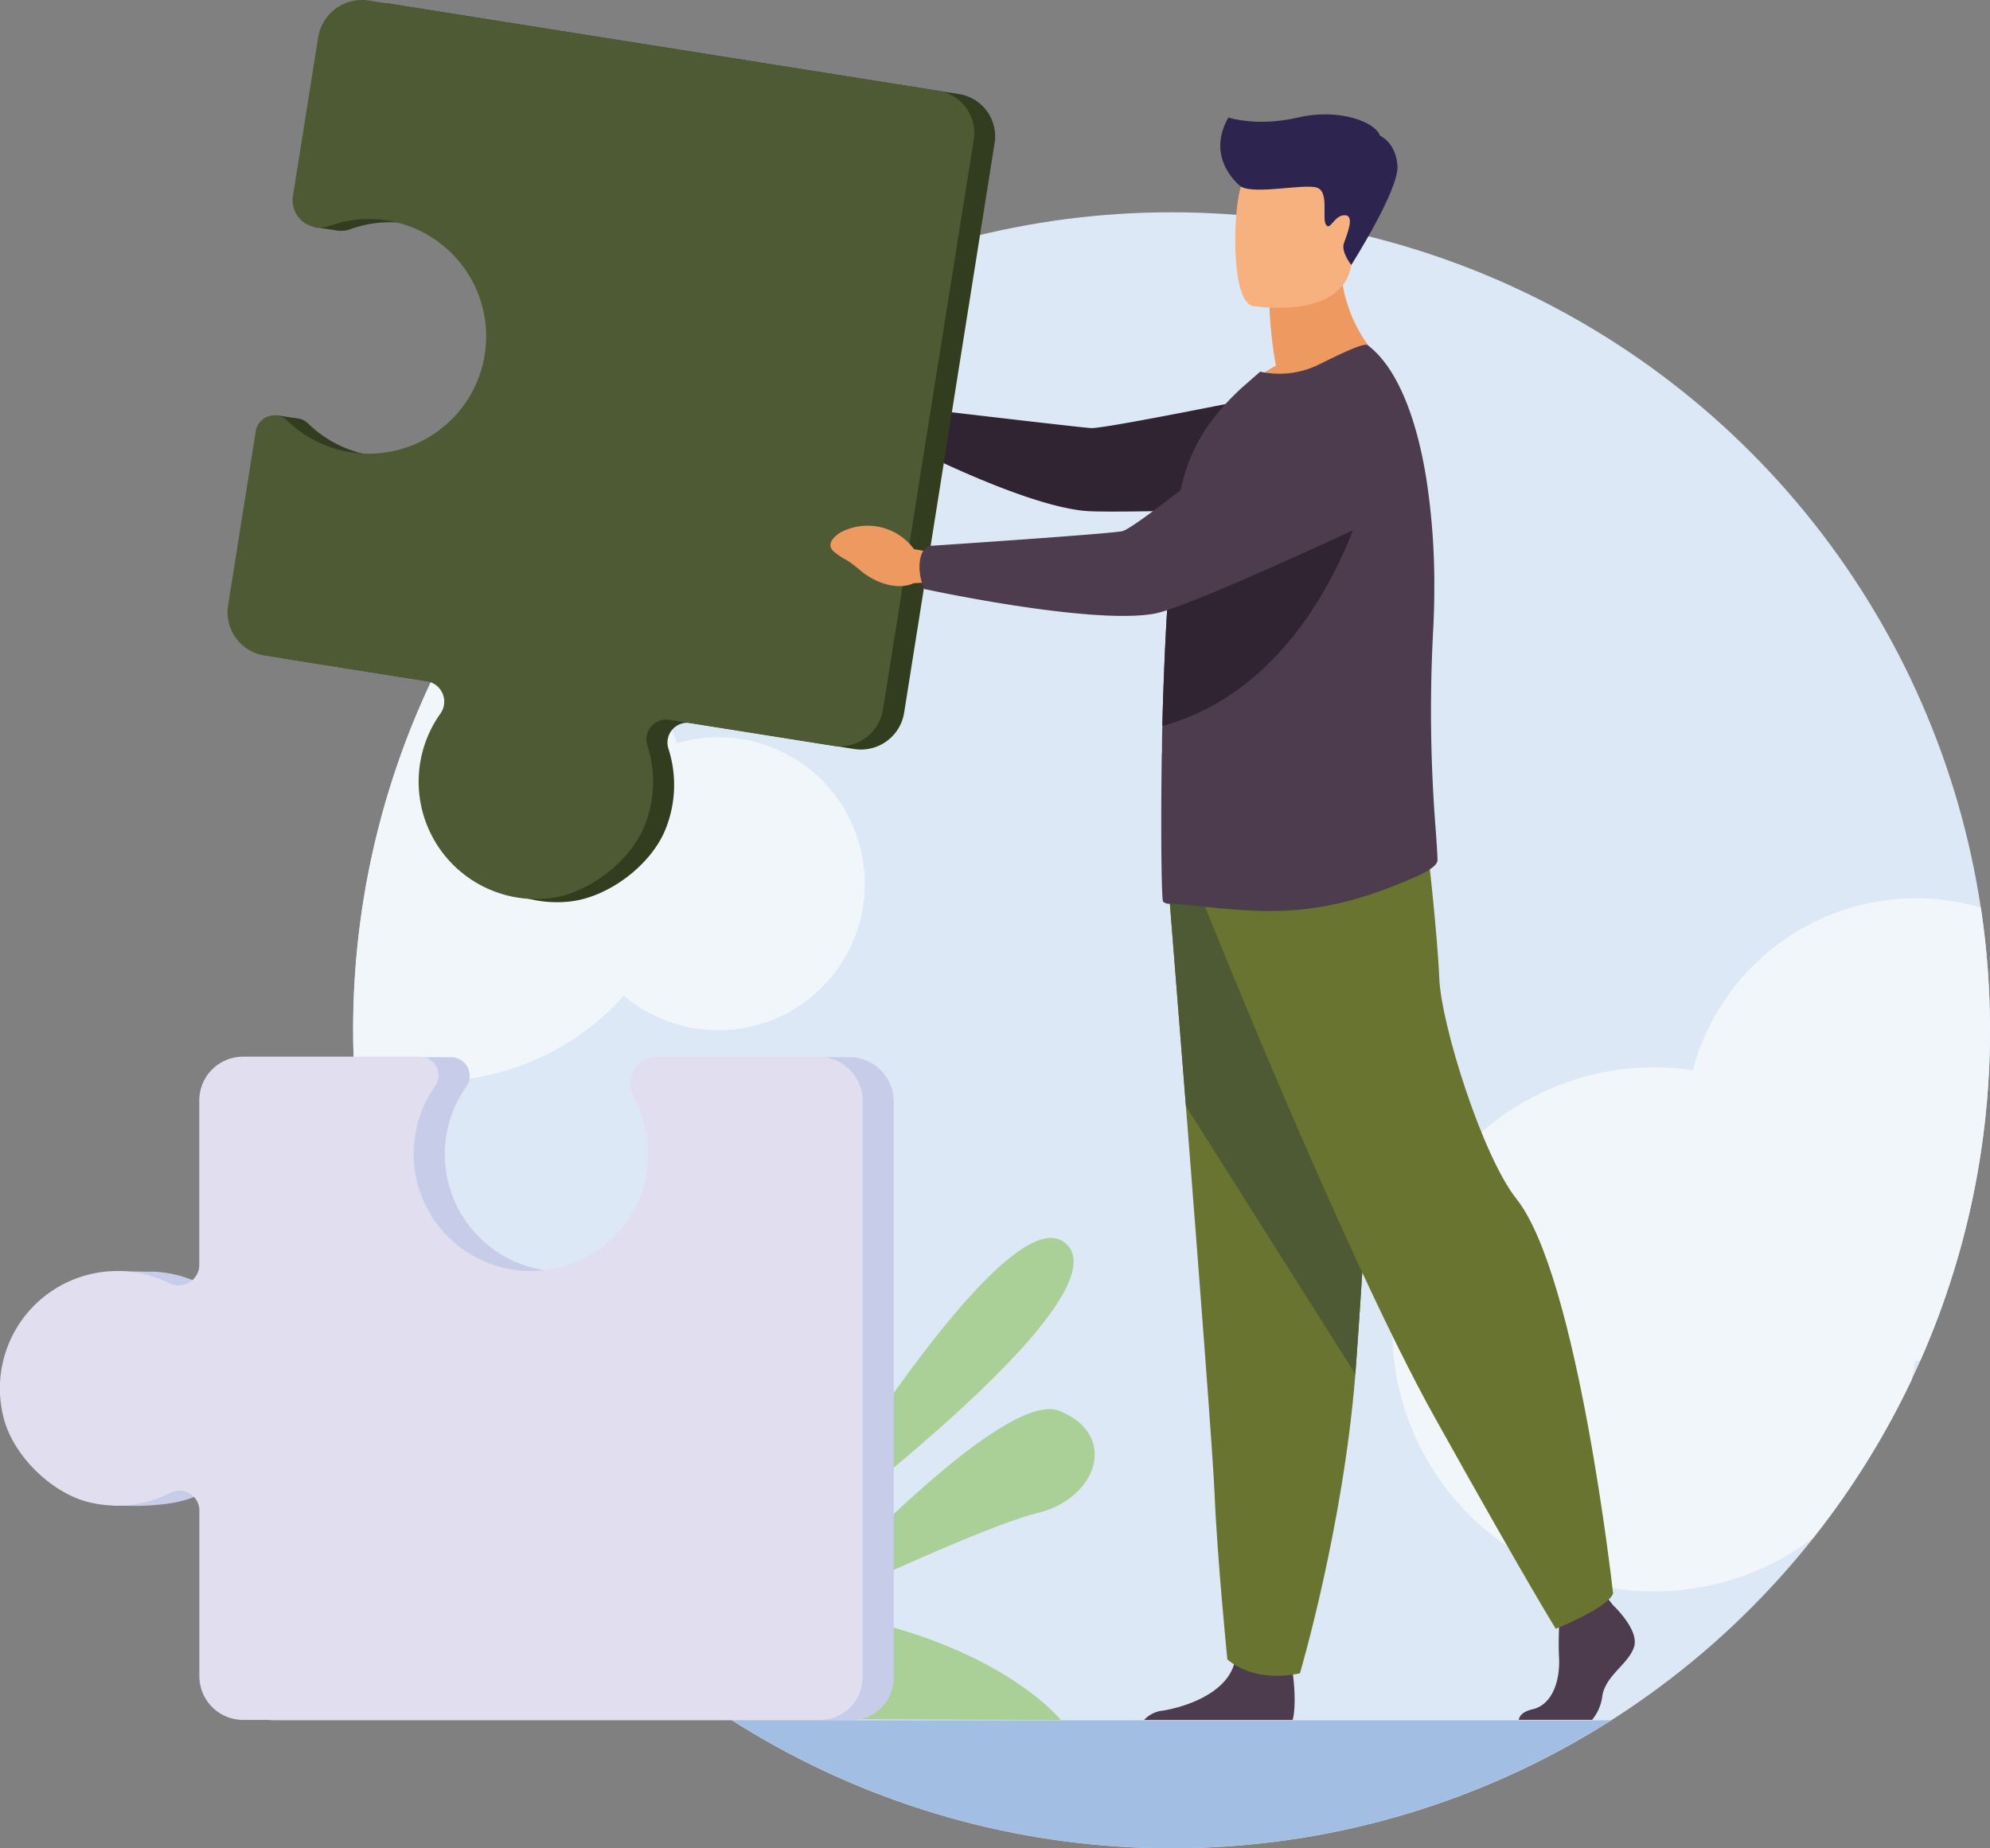 <?xml version="1.0" encoding="UTF-8"?> <svg xmlns="http://www.w3.org/2000/svg" viewBox="0 0 482.3 448.04"><rect x="0" y="0" width="482.3" height="448.04" fill="#808080" stroke="none"/><defs><style>.cls-1{fill:#dde8f6;}.cls-2{fill:#f1f6fb;}.cls-3{fill:#4c3c4d;}.cls-4{fill:#6a7431;}.cls-5{fill:#4d5a33;}.cls-6{fill:#ee9960;}.cls-7{fill:#f7b17e;}.cls-8{fill:#302432;}.cls-9{fill:#323d1f;}.cls-10{fill:#2d244f;}.cls-11{fill:#aad098;}.cls-12{fill:#c7cde8;}.cls-13{fill:#e0deef;}.cls-14{fill:#a3bee3;}</style></defs><g id="Layer_2" data-name="Layer 2"><g id="Layer_3" data-name="Layer 3"><ellipse class="cls-1" cx="283.95" cy="249.75" rx="198.36" ry="198.29"></ellipse><path class="cls-2" d="M461.27,217.83a56.11,56.11,0,0,0-51,41.58,63.52,63.52,0,1,0,29.21,113.33,198.85,198.85,0,0,0,23.83-38.28c.3-1.52.57-3,.76-4.59h1.31a197.42,197.42,0,0,0,16.92-80.13A199.71,199.71,0,0,0,480.08,220,56.14,56.14,0,0,0,461.27,217.83Z"></path><path class="cls-2" d="M170.33,178.91a35.84,35.84,0,0,0-6.28,1.27,62.63,62.63,0,0,0-44.58-41.3A197.32,197.32,0,0,0,85.59,249.75c0,3.19.09,6.36.24,9.52a62.54,62.54,0,0,0,65.35-17.91,35.51,35.51,0,1,0,19.15-62.45Z"></path><path class="cls-3" d="M396.05,399.14c-1.23,4.16-6.94,6.94-7.71,12a11.09,11.09,0,0,1-2.48,5.75H368.09c.17-1,1-2,3.27-2.54,4.93-1.08,6.79-7.06,6.49-12.62-.13-2.33-.07-5,0-7.28.16-3.18.42-5.68.42-5.68l10.49-2.47,1.1,1.42,1.06,1.36S397.29,395,396.05,399.14Z"></path><path class="cls-3" d="M313.29,416.92h-36a7.15,7.15,0,0,1,4.53-2.26c5.53-.9,15.12-4.11,17.25-11.18.07-.23.14-.46.19-.7,1.69-7.56,14,2.32,14,2.32s0,.3.09.82C313.66,408,314.14,413.82,313.29,416.92Z"></path><path class="cls-4" d="M283.34,216.6s1.87,23.39,4.08,51.51c3,38.19,6.59,85.11,6.95,94,.62,15.43,3.09,40.11,3.09,40.11s5.86,5.87,17.59,3.4c0,0,10.45-35.24,13.44-72.53,0-.61.09-1.23.13-1.84,2.78-38,7.1-117.89,7.1-117.89Z"></path><path class="cls-5" d="M283.34,216.6s1.87,23.39,4.08,51.51l41.07,65c0-.61.09-1.23.13-1.84,2.78-38,7.1-117.89,7.1-117.89Z"></path><path class="cls-4" d="M291.9,219.38s33.79,84.71,56,124.52,29.16,50.92,29.16,50.92,12.73-5.09,13.89-8.56c0,0-8.5-76.86-23.38-95.59-8.4-10.59-18.28-42.36-18.74-53.47s-3-33.1-3-33.1Z"></path><path class="cls-6" d="M309.23,88.62a99.86,99.86,0,0,1-1.55-14.13l17.15-13.82c-.64,19,11.54,28.14,11.54,28.14s-22.85,11.25-36.06,7.08A31.52,31.52,0,0,1,309.23,88.62Z"></path><path class="cls-7" d="M303.64,74.18s21.82,3.62,23.86-10,6.24-22.32-7.59-25.21-17.34,1.9-19.13,6.28S298,72.88,303.64,74.18Z"></path><path class="cls-3" d="M227,102.25l-4.64-2.88a11.74,11.74,0,0,0-15.68-3.23s-3.92,2.5-1.29,4.59,1.92.91,5.56,3.94,8.36,4.11,11.4,2.44l3.89-.37Z"></path><path class="cls-8" d="M221.53,103.15c1.19-3.75,1.76-4.08,1.76-4.08s37.55,4.44,41.09,4.7,52.71-9.87,52.71-9.87l23.21,28.2s-68.44,2.58-77.4,1.74c-14.8-1.39-41.65-15.17-41.65-15.17A11,11,0,0,1,221.53,103.15Z"></path><path class="cls-3" d="M348.4,208.43c.07,1.46-2.93,3-4.23,3.64-9.8,4.4-18.93,7.45-29.25,8.44-12.23,1.25-26.69-1.5-31.65-1.43a2.15,2.15,0,0,1-1.39-.53c-.33-.26-.59-15.21-.33-34.05,0-.73,0-1.53.07-2.25V182q0-2.94.09-6c.12-5.5.33-11.16.57-16.78.36-8.28.85-16.42,1.53-23.63a136.51,136.51,0,0,1,2.77-18.69c2.64-10.64,8.73-17.65,14.28-22.81l4.56-4a21.67,21.67,0,0,0,14.22-1.72c5.22-2.58,10.91-5.36,11.83-4.7,7,5.27,11.8,17.23,14.23,32.44a168.33,168.33,0,0,1,1.92,26.82c0,3.65-.13,7.36-.34,11.1a365.3,365.3,0,0,0,.72,47.61C348.2,204.53,348.36,206.84,348.4,208.43Z"></path><path class="cls-9" d="M232.45,22.81,94.52.9A10.76,10.76,0,0,0,82.21,9.84L76.1,48.28a45.64,45.64,0,0,0,.17,6.79l5,.74a8.29,8.29,0,0,0,.87.13h0a6.57,6.57,0,0,0,2.77-.38,28.21,28.21,0,0,1,14.79-1.21,28.43,28.43,0,1,1-25,48.33A4.5,4.5,0,0,0,72,101.41h0l-5.2-.78-6.48,46.9a10.61,10.61,0,0,0,8.81,12.14l39.41,6.25a5,5,0,0,1,3.26,7.8,28.16,28.16,0,0,0-4.94,12.06,28.48,28.48,0,0,0,30.5,32.82c9.62-.69,20.49-8.76,24-17.76a28.64,28.64,0,0,0,.64-19.36,4.81,4.81,0,0,1,5.35-6.22l39.65,6.3a10.6,10.6,0,0,0,12.13-8.81L241.06,34.66A10.36,10.36,0,0,0,232.45,22.81Z"></path><path class="cls-8" d="M332,115.68S321.41,165,281.71,176c.12-5.5.33-11.16.57-16.78.36-8.28.85-16.42,1.53-23.63a13.24,13.24,0,0,1,2-.85C299.26,130.3,332,115.68,332,115.68Z"></path><path class="cls-5" d="M156.26,200.07a28.64,28.64,0,0,0,.64-19.36,4.81,4.81,0,0,1,5.35-6.22l39.65,6.3A10.6,10.6,0,0,0,214,172L236,33.89A10.36,10.36,0,0,0,227.35,22L89.42.13A10.76,10.76,0,0,0,77.11,9.07L71,47.51a6.63,6.63,0,0,0,8.78,7.28,28.21,28.21,0,0,1,14.79-1.21,28.43,28.43,0,1,1-25,48.33A4.54,4.54,0,0,0,62,104.44l-6.72,42.32a10.61,10.61,0,0,0,8.81,12.14l39.41,6.25a5,5,0,0,1,3.26,7.8,28.45,28.45,0,0,0,25.56,44.88C141.9,217.14,152.77,209.07,156.26,200.07Z"></path><path class="cls-6" d="M227.2,134.06l-5.67-.94a14,14,0,0,0-17.74-4.1s-4.47,2.5-1.51,4.84,2.17,1,6.26,4.43,9.42,4.73,12.89,3.08l4.42-.23Z"></path><path class="cls-3" d="M222.86,136.94c.19-4.17,2.41-4.61,2.41-4.61s43-2.85,46.67-3.56S309.86,99.7,309.86,99.7s13.23-11.9,22.5-7.88c8.06,3.48,10.58,10.36,11,16.69a18.39,18.39,0,0,1-10.62,17.79c-15.36,7.17-46.1,21.26-53.1,22.48-15.57,2.7-55.61-6-55.61-6A13.17,13.17,0,0,1,222.86,136.94Z"></path><path class="cls-10" d="M300.78,45.25s-8.85-6.56-3.08-16.76c0,0,7,2.31,16.86,0s18.75,1,19.9,4.42c0,0,3.85,1.54,4.23,7.32s-11.19,24-11.19,24S325,61.11,325.7,59s2.8-6.83.2-6.83-3.47,3.85-4.53,2.31.87-8-2.21-9S304.25,47.2,300.78,45.25Z"></path><path class="cls-11" d="M258.47,301.57c-14.44-13.85-66.39,73.57-66.39,73.57S272.9,315.43,258.47,301.57Z"></path><path class="cls-11" d="M256.73,342c-12.77-5.11-53.6,37.94-62.8,47.88a204.66,204.66,0,0,0-23.21-1.69c-64.66-1.16-94,28.13-94,28.13l180.37.61s-16-20.29-61.3-26.79c11.07-5.23,43.83-20.47,55.74-23.4C266,363.17,271.17,347.76,256.73,342Z"></path><path class="cls-12" d="M205.86,256.26H166.93a6.62,6.62,0,0,0-5.8,9.81c2.35,4.26-5.93,41.15-23.37,42.11A28.43,28.43,0,0,1,113,263.42a4.54,4.54,0,0,0-3.7-7.16H66.44a10.6,10.6,0,0,0-10.6,10.6s-3.88,46-7.19,44.34a28.3,28.3,0,0,0-11.2-2.94h0c-.48,0-1,0-1.44,0l-7.54-.12-1.07,56.83,6.12.07c5.82-.18,10.88-.72,15.38-3a4.81,4.81,0,0,1,7,4.3v40.14A10.59,10.59,0,0,0,66.44,417H206.26a10.35,10.35,0,0,0,10.35-10.35V267A10.75,10.75,0,0,0,205.86,256.26Z"></path><path class="cls-13" d="M22.1,364.27a28.62,28.62,0,0,0,19.22-2.41,4.82,4.82,0,0,1,7,4.31v40.14a10.6,10.6,0,0,0,10.6,10.6H198.72a10.35,10.35,0,0,0,10.36-10.35V266.89a10.75,10.75,0,0,0-10.76-10.75H159.39a6.62,6.62,0,0,0-5.8,9.81,28.43,28.43,0,1,1-48.14-2.65,4.54,4.54,0,0,0-3.7-7.16H58.9a10.6,10.6,0,0,0-10.6,10.6v39.9a5,5,0,0,1-7.19,4.44A28.46,28.46,0,0,0,.8,343.37C3,352.76,12.67,362.23,22.1,364.27Z"></path><path class="cls-14" d="M390.39,417H177.51a198.18,198.18,0,0,0,212.88,0Z"></path></g></g></svg> 